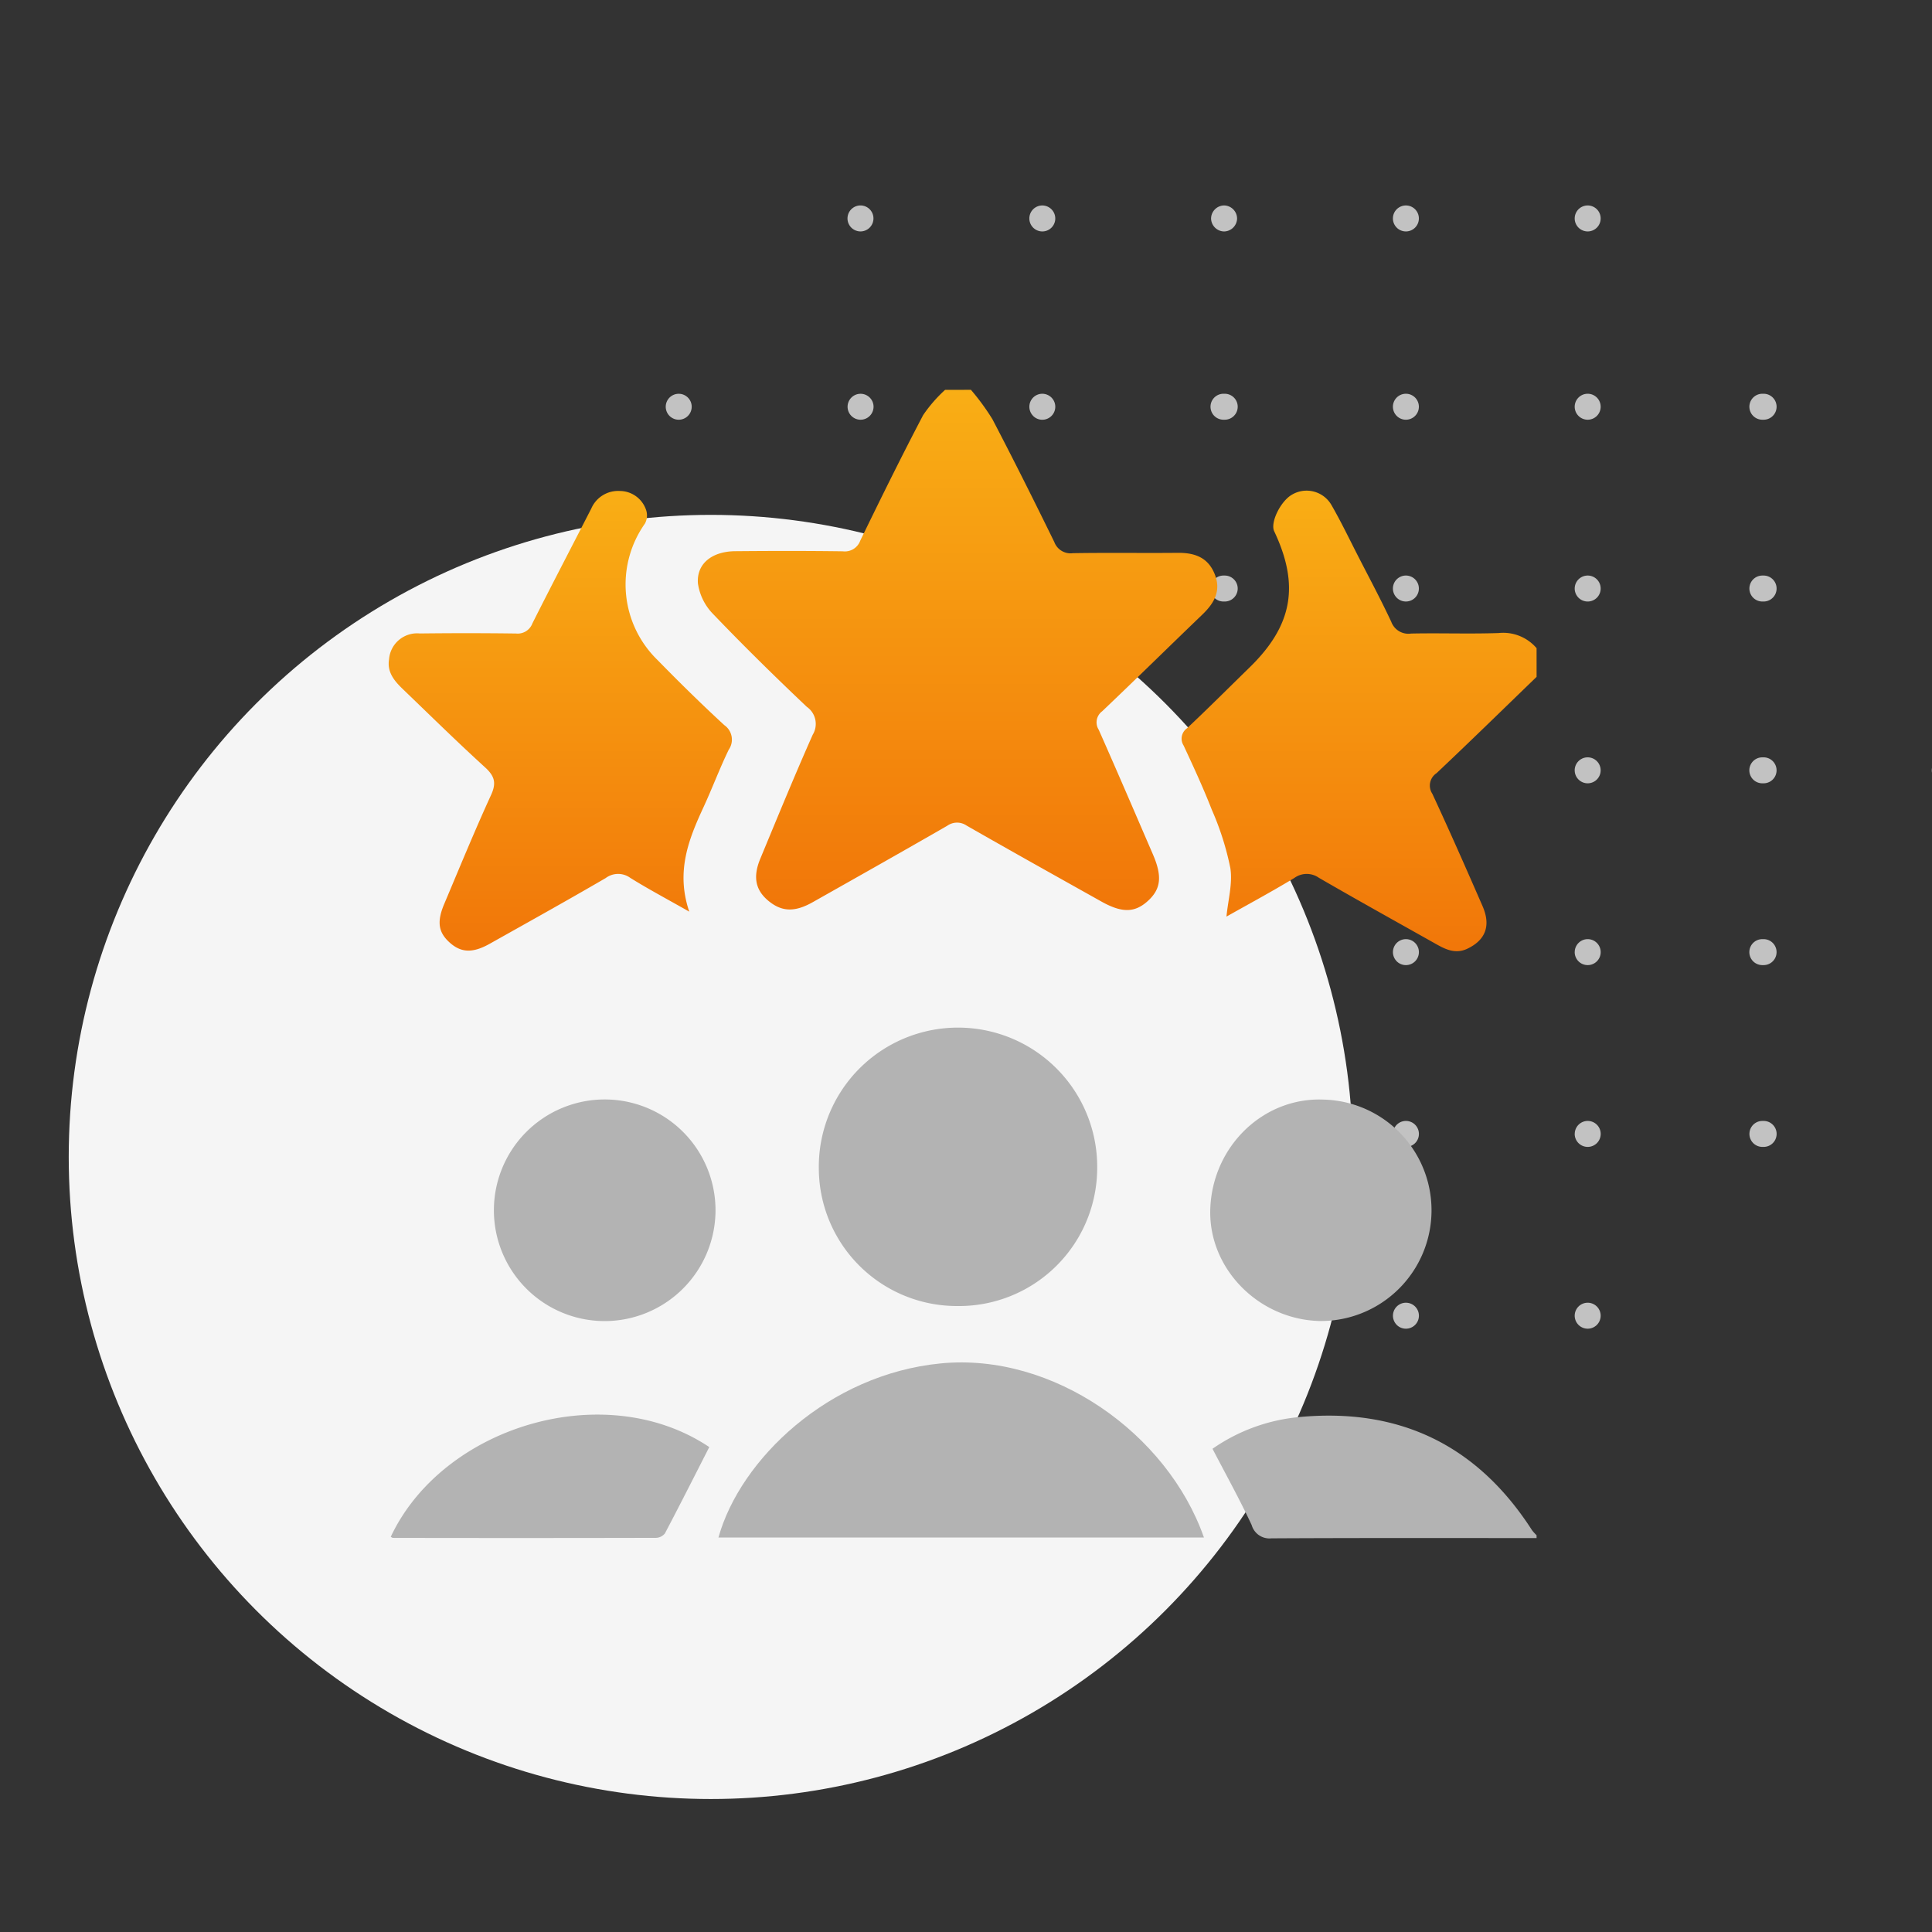 <svg xmlns="http://www.w3.org/2000/svg" xmlns:xlink="http://www.w3.org/1999/xlink" width="253" height="253" viewBox="0 0 253 253">
  <rect x="0" y="0" width="253" height="253" fill="#333333" stroke="none"/>
  <defs>
    <linearGradient id="linear-gradient" x1="0.5" x2="0.5" y2="1" gradientUnits="objectBoundingBox">
      <stop offset="0" stop-color="#f9ae15"/>
      <stop offset="1" stop-color="#f17609"/>
    </linearGradient>
    <clipPath id="clip-Deliver_engaging_experiences">
      <rect width="253" height="253"/>
    </clipPath>
  </defs>
  <g id="Deliver_engaging_experiences" data-name="Deliver engaging experiences" clip-path="url(#clip-Deliver_engaging_experiences)">
    <g id="Group" transform="translate(9 26.906)">
      <path id="Combined_Shape" data-name="Combined Shape" d="M119.031,145.389a1.7,1.7,0,1,1,1.7,1.7A1.7,1.7,0,0,1,119.031,145.389Zm-45.912,1.7h-.084a1.7,1.7,0,0,1,0-3.4H73.2a1.7,1.7,0,0,1,0,3.4Zm-25.008-.5a1.7,1.7,0,0,1,2.406-2.407,1.7,1.7,0,0,1-2.406,2.407Zm-24.3-1.2a1.7,1.7,0,0,1,2.9-1.2,1.681,1.681,0,0,1,.5,1.2,1.7,1.7,0,1,1-3.4,0Zm71.915,1.2a1.7,1.7,0,1,1,1.2.5A1.692,1.692,0,0,1,95.721,146.588Zm47.967-23.306h-.082a1.7,1.7,0,0,1,0-3.4h.162a1.7,1.7,0,0,1,0,3.4Zm-24.657-1.7a1.7,1.7,0,1,1,1.7,1.7A1.7,1.7,0,0,1,119.031,121.582Zm-23.31,1.2a1.7,1.7,0,1,1,1.2.5A1.7,1.7,0,0,1,95.721,122.783Zm-22.6.5h-.082a1.7,1.7,0,0,1,0-3.4H73.2a1.7,1.7,0,0,1,0,3.4Zm-49.313-1.7a1.7,1.7,0,0,1,2.9-1.2,1.681,1.681,0,0,1,.5,1.2,1.7,1.7,0,1,1-3.4,0ZM0,121.582a1.7,1.7,0,0,1,2.9-1.2,1.681,1.681,0,0,1,.5,1.2,1.7,1.7,0,1,1-3.4,0Zm49.024,1.528a1.671,1.671,0,0,1,.012-3.343h.014a1.672,1.672,0,0,1-.014,3.343Zm46.7-24.133a1.7,1.7,0,1,1,1.2.5A1.693,1.693,0,0,1,95.721,98.977Zm48.048.5H143.6a1.7,1.7,0,0,1,0-3.4h.166a1.7,1.7,0,0,1,0,3.4Zm-24.738-1.7a1.7,1.7,0,1,1,1.7,1.7A1.7,1.7,0,0,1,119.031,97.777Zm-45.912,1.7h-.084a1.7,1.7,0,0,1,0-3.4H73.2a1.7,1.7,0,0,1,0,3.4Zm-49.313-1.7a1.7,1.7,0,1,1,1.7,1.7A1.7,1.7,0,0,1,23.807,97.777ZM0,97.777a1.7,1.7,0,0,1,2.9-1.205A1.7,1.7,0,1,1,0,97.777Zm49.019,1.432a1.672,1.672,0,0,1-1.658-1.685,1.675,1.675,0,0,1,1.669-1.657h.014a1.671,1.671,0,0,1-.012,3.342Zm46.7-24.039a1.7,1.7,0,1,1,1.2.5A1.693,1.693,0,0,1,95.721,75.17Zm-47.61,0a1.7,1.7,0,0,1,1.2-2.9,1.714,1.714,0,0,1,1.2.5,1.7,1.7,0,0,1-.554,2.777,1.7,1.7,0,0,1-.651.129A1.682,1.682,0,0,1,48.111,75.172Zm95.658.5H143.6a1.7,1.7,0,0,1,0-3.4h.166a1.7,1.7,0,0,1,0,3.4Zm-24.738-1.7a1.7,1.7,0,1,1,1.7,1.7A1.7,1.7,0,0,1,119.031,73.97Zm-45.912,1.7h-.084a1.7,1.7,0,0,1,0-3.4H73.2a1.7,1.7,0,0,1,0,3.4Zm-49.313-1.7a1.7,1.7,0,1,1,1.7,1.7A1.7,1.7,0,0,1,23.807,73.97ZM0,73.97a1.7,1.7,0,0,1,2.9-1.205A1.7,1.7,0,1,1,0,73.97Zm165.819-.3c0,.163,0,.322,0,.485,0,.041,0,.079,0,.12A1.692,1.692,0,0,1,165.819,73.671ZM143.689,51.864h-.082a1.7,1.7,0,0,1,0-3.4h.162a1.7,1.7,0,0,1,0,3.4Zm-24.657-1.7a1.7,1.7,0,1,1,1.7,1.7A1.7,1.7,0,0,1,119.031,50.163Zm-45.912,1.7h-.082a1.7,1.7,0,0,1,0-3.4H73.2a1.7,1.7,0,0,1,0,3.4Zm-49.313-1.7a1.7,1.7,0,1,1,1.7,1.7A1.7,1.7,0,0,1,23.807,50.163ZM0,50.163a1.7,1.7,0,1,1,1.7,1.7A1.7,1.7,0,0,1,0,50.163Zm95.721,1.2a1.7,1.7,0,1,1,1.2.5A1.693,1.693,0,0,1,95.721,51.364Zm-46.71.118a1.672,1.672,0,0,1,.012-3.343h.014a1.672,1.672,0,0,1-.012,3.343Zm94.677-23.424h-.082a1.7,1.7,0,0,1,0-3.4h.162a1.7,1.7,0,0,1,0,3.4Zm-24.657-1.7a1.7,1.7,0,1,1,1.7,1.7A1.7,1.7,0,0,1,119.031,26.357Zm-23.31,1.2a1.7,1.7,0,1,1,1.206.5A1.692,1.692,0,0,1,95.721,27.557Zm-22.6.5h-.082a1.7,1.7,0,0,1,0-3.4H73.2a1.7,1.7,0,0,1,0,3.4Zm-25.008-.5a1.7,1.7,0,0,1,1.2-2.9,1.714,1.714,0,0,1,1.2.5,1.7,1.7,0,0,1-.554,2.775,1.7,1.7,0,0,1-.651.13A1.685,1.685,0,0,1,48.111,27.56Zm-24.3-1.2a1.7,1.7,0,0,1,2.9-1.2,1.683,1.683,0,0,1,.5,1.2,1.7,1.7,0,1,1-3.4,0ZM0,26.357a1.7,1.7,0,0,1,2.9-1.2,1.683,1.683,0,0,1,.5,1.2,1.7,1.7,0,1,1-3.4,0ZM120.733,3.4a1.7,1.7,0,1,1,.65-.13,1.693,1.693,0,0,1-.65.13ZM95.721,2.9a1.7,1.7,0,1,1,1.854.371A1.7,1.7,0,0,1,95.721,2.9Zm-47.61,0a1.7,1.7,0,0,1,1.2-2.9,1.714,1.714,0,0,1,1.2.5,1.7,1.7,0,0,1-.554,2.776A1.7,1.7,0,0,1,48.111,2.9ZM24.3,2.9a1.7,1.7,0,1,1,1.852.369,1.669,1.669,0,0,1-.648.13A1.714,1.714,0,0,1,24.3,2.9Zm48.815.5h-.082a1.735,1.735,0,0,1-1.62-1.7A1.736,1.736,0,0,1,73.038,0H73.2a1.736,1.736,0,0,1,1.62,1.7A1.735,1.735,0,0,1,73.2,3.4Z" transform="translate(78.18 0)" fill="#c2c2c2"/>
      <circle id="Oval" cx="84.081" cy="84.081" r="84.081" transform="translate(0 40.518)" fill="#f5f5f5"/>
    </g>
    <g id="Group_52" data-name="Group 52" transform="translate(-710.118 -289.431)">
      <path id="Path_2" data-name="Path 2" d="M904.2,340.478a30.782,30.782,0,0,1,2.815,3.852c2.779,5.316,5.461,10.685,8.1,16.075a2.279,2.279,0,0,0,2.447,1.467c4.57-.077,9.143,0,13.715-.044,2.194-.023,3.948.574,4.837,2.762.9,2.217-.066,3.838-1.624,5.334-4.38,4.207-8.707,8.471-13.108,12.654a1.8,1.8,0,0,0-.449,2.412c2.407,5.426,4.748,10.881,7.1,16.329,1.251,2.893,1.049,4.565-.715,6.14-1.687,1.506-3.363,1.527-6.027.034-5.892-3.3-11.791-6.591-17.652-9.947a2.215,2.215,0,0,0-2.54.02c-5.853,3.371-11.736,6.69-17.618,10.009-2.342,1.321-4.024,1.263-5.743-.129-1.743-1.412-2.128-3.14-1.121-5.566,2.251-5.425,4.478-10.862,6.861-16.229a2.721,2.721,0,0,0-.766-3.655c-4.181-3.96-8.294-8-12.276-12.159a7.177,7.177,0,0,1-1.986-4c-.205-2.593,1.853-4.2,4.883-4.226,4.7-.041,9.395-.05,14.091.015a2.143,2.143,0,0,0,2.284-1.4c2.68-5.51,5.387-11.009,8.233-16.434a18.675,18.675,0,0,1,2.875-3.308Z" transform="translate(-66.936 0)" fill="url(#linear-gradient)"/>
      <path id="Path_3" data-name="Path 3" d="M1083.041,399.923c-4.363,4.215-8.7,8.462-13.112,12.619a1.94,1.94,0,0,0-.544,2.684c2.267,4.873,4.432,9.793,6.581,14.72,1.122,2.571.382,4.46-2.016,5.587-1.509.709-2.791.1-4.069-.62-5.122-2.884-10.264-5.732-15.349-8.68a2.758,2.758,0,0,0-3.226.032c-2.939,1.78-5.969,3.409-8.876,5.05.2-2.129.823-4.317.507-6.36a37.231,37.231,0,0,0-2.425-7.626c-1.111-2.851-2.4-5.634-3.691-8.41a1.662,1.662,0,0,1,.435-2.259c2.781-2.617,5.482-5.32,8.216-7.987,5.613-5.478,6.56-10.733,3.207-17.819-.543-1.148.849-3.979,2.365-4.812a3.753,3.753,0,0,1,5.1,1.32c1.281,2.216,2.388,4.534,3.557,6.814,1.454,2.837,2.961,5.649,4.31,8.536a2.389,2.389,0,0,0,2.6,1.538c3.819-.08,7.643.066,11.459-.067a5.75,5.75,0,0,1,4.97,1.982Z" transform="translate(-171.703 -21.854)" fill="url(#linear-gradient)"/>
      <path id="Path_4" data-name="Path 4" d="M1089.723,712.966c-11.575,0-23.15-.028-34.725.035a2.424,2.424,0,0,1-2.588-1.745c-1.552-3.331-3.343-6.552-5.126-9.983a23.675,23.675,0,0,1,11.247-4.144c13.172-1.275,23.407,3.634,30.589,14.8a5.234,5.234,0,0,0,.6.663Z" transform="translate(-178.385 -222.121)" fill="#b3b3b3"/>
      <path id="Path_5" data-name="Path 5" d="M800.379,430.716c-2.975-1.689-5.4-2.976-7.73-4.428a2.709,2.709,0,0,0-3.215.03c-5.026,2.926-10.109,5.754-15.18,8.6-2.261,1.271-3.8,1.192-5.323-.222-1.411-1.307-1.614-2.68-.646-4.975,2.018-4.778,3.983-9.581,6.143-14.294.734-1.6.434-2.492-.808-3.624-3.655-3.331-7.183-6.8-10.748-10.228-1.1-1.06-2.089-2.212-1.806-3.9a3.682,3.682,0,0,1,4.033-3.388q6.293-.077,12.587.006a2.059,2.059,0,0,0,2.153-1.331c2.528-5.026,5.136-10.011,7.7-15.017a3.834,3.834,0,0,1,3.756-2.317,3.649,3.649,0,0,1,3.432,2.489,2.244,2.244,0,0,1-.156,1.785,13.8,13.8,0,0,0,1.653,17.865c2.846,2.908,5.747,5.767,8.74,8.521a2.31,2.31,0,0,1,.585,3.218c-1.2,2.468-2.16,5.057-3.316,7.551C800.292,421.257,798.6,425.475,800.379,430.716Z" transform="translate(0 -21.902)" fill="url(#linear-gradient)"/>
      <path id="Path_6" data-name="Path 6" d="M939.177,701.366H875.6c2.845-10.24,14.441-21.37,29.1-22.8C919.4,677.124,934.394,687.737,939.177,701.366Z" transform="translate(-71.399 -210.593)" fill="#b3b3b3"/>
      <path id="Path_7" data-name="Path 7" d="M928.633,598.575a18.081,18.081,0,0,1-18.149-17.912,18.229,18.229,0,1,1,36.453-.037A18.1,18.1,0,0,1,928.633,598.575Z" transform="translate(-93.139 -138.116)" fill="#b3b3b3"/>
      <path id="Path_8" data-name="Path 8" d="M1060.764,616.1c-8.02-.237-14.531-6.931-14.268-14.668.279-8.209,6.936-14.633,14.793-14.327a14.5,14.5,0,0,1-.526,28.995Z" transform="translate(-177.889 -153.68)" fill="#b3b3b3"/>
      <path id="Path_9" data-name="Path 9" d="M812.114,616.093a14.511,14.511,0,1,1,14.531-14.381A14.532,14.532,0,0,1,812.114,616.093Z" transform="translate(-22.829 -153.663)" fill="#b3b3b3"/>
      <path id="Path_10" data-name="Path 10" d="M761.733,712.588c6.8-14.477,28.028-20.92,41.713-11.755-1.933,3.787-3.839,7.566-5.812,11.31a1.565,1.565,0,0,1-1.194.578q-17.2.04-34.392.005C761.943,712.727,761.837,712.639,761.733,712.588Z" transform="translate(-0.446 -221.904)" fill="#b3b3b3"/>
    </g>
  </g>
</svg>
